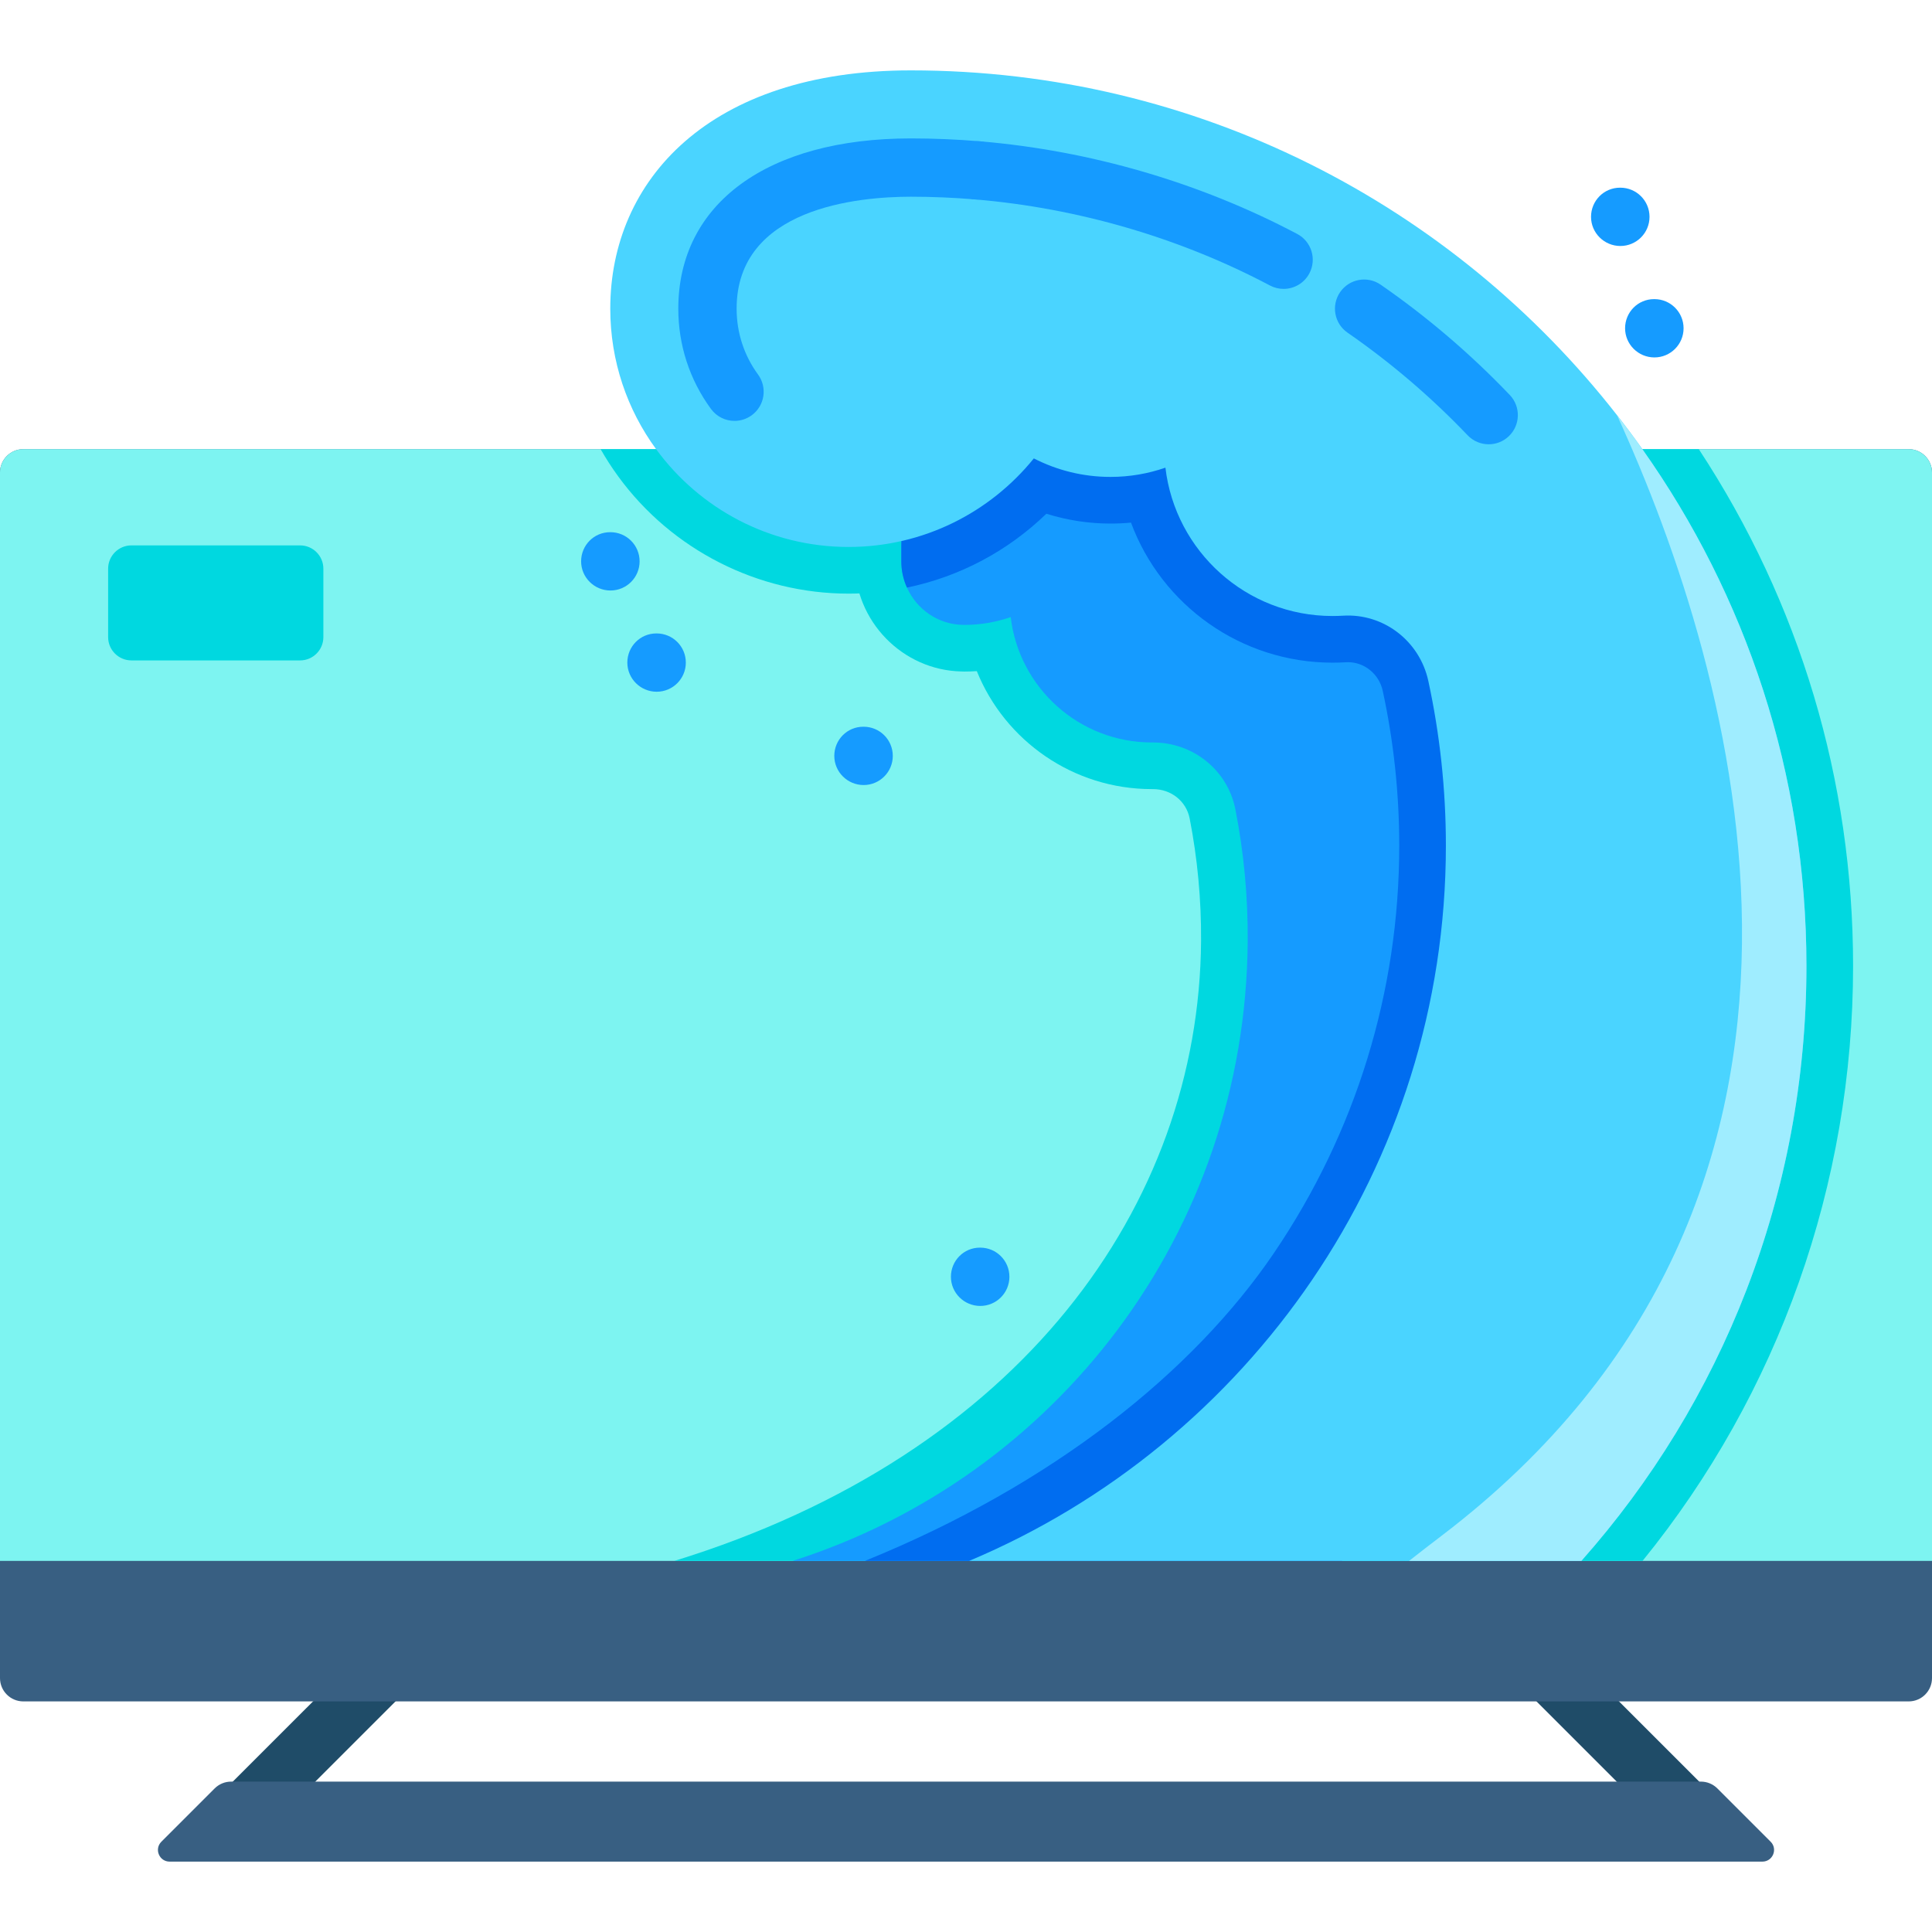 <?xml version="1.0" encoding="iso-8859-1"?>
<!-- Generator: Adobe Illustrator 19.0.0, SVG Export Plug-In . SVG Version: 6.00 Build 0)  -->
<svg version="1.1" id="Capa_1" xmlns="http://www.w3.org/2000/svg" xmlns:xlink="http://www.w3.org/1999/xlink" x="0px" y="0px"
	 viewBox="0 0 512 512" style="enable-background:new 0 0 512 512;" xml:space="preserve">
<g>
	<path style="fill:#1F4C68;" d="M60.153,492.343c-1.978,0-3.955-0.754-5.464-2.263c-3.017-3.017-3.017-7.909,0-10.927l56.353-56.344
		c3.017-3.018,7.909-3.016,10.927,0.001c3.017,3.018,3.017,7.91-0.001,10.927L65.616,490.08
		C64.107,491.588,62.129,492.343,60.153,492.343z"/>
	<path style="fill:#1F4C68;" d="M451.848,492.343c-1.977,0-3.955-0.755-5.464-2.263l-59.326-59.325
		c-3.017-3.017-3.017-7.909,0-10.927c3.018-3.017,7.909-3.017,10.928,0l59.326,59.325c3.017,3.017,3.017,7.909,0,10.927
		C455.802,491.588,453.825,492.343,451.848,492.343z"/>
</g>
<g>
	<path style="fill:#385F82;" d="M467.05,493.349H44.95c-2.753,0-4.132-3.329-2.185-5.276l14.12-14.12
		c1.159-1.159,2.731-1.81,4.371-1.81h389.49c1.639,0,3.212,0.651,4.371,1.81l14.12,14.12
		C471.183,490.02,469.804,493.349,467.05,493.349z"/>
	<path style="fill:#385F82;" d="M505.819,450.891H6.181c-3.414,0-6.181-2.767-6.181-6.181V125.214c0-3.414,2.767-6.181,6.181-6.181
		h499.638c3.414,0,6.181,2.767,6.181,6.181V444.71C512,448.124,509.233,450.891,505.819,450.891z"/>
</g>
<path style="fill:#7DF4F1;" d="M512,125.213v288.44H0v-288.44c0-3.414,2.767-6.181,6.181-6.181h499.638
	C509.233,119.032,512,121.8,512,125.213z"/>
<g>
	<path style="fill:#00D8E0;" d="M491.087,255.995c0,57.721-19.738,113.289-55.795,157.659l-206.078-0.002
		c49.964-20.262,87.071-50.209,108.324-81.485c21.768-32.028,33.275-69.393,33.275-108.056c0-13.835-1.473-27.64-4.378-41.042
		c-0.948-4.399-4.811-7.582-9.189-7.582c-0.196,0-0.391,0-0.587,0.021c-1.277,0.072-2.421,0.103-3.544,0.103
		c-24.251,0-45.287-15.247-53.394-37.117c-1.803,0.175-3.606,0.258-5.429,0.258c-5.759,0-11.517-0.886-16.998-2.606
		c-14.01,13.557-32.657,21.17-52.416,21.17c-24.014,0-46.811-11.59-60.987-30.988c-1.72-2.349-3.297-4.79-4.718-7.294h291.026
		C476.974,159.735,491.087,206.896,491.087,255.995z"/>
	<path style="fill:#00D8E0;" d="M423.765,275.548c-0.093,50.943-18.306,99.557-51.488,138.106h-193.54
		c91.686-28.247,139.033-94.189,139.559-164.252c0.072-10.961-0.948-21.912-3.029-32.523c-0.907-4.564-4.893-7.757-9.715-7.757
		h-0.299c-20.81,0-38.92-12.774-46.389-31.266c-1.102,0.072-2.215,0.113-3.317,0.113c-0.124,0-0.371,0-0.701-0.021
		c-15.679-0.319-28.351-13.31-28.351-29.185v-4.059c0-8.973,1.896-17.719,5.553-25.672c1.01-2.225,2.163-4.389,3.451-6.48
		c11.157-18.141,31.276-29.412,52.519-29.412c10.807,0,21.541,2.977,31.039,8.592c8.86,5.233,17.42,11.188,25.466,17.688
		c3.832,3.091,7.541,6.294,11.116,9.612C399.226,159.374,423.878,215.632,423.765,275.548z"/>
</g>
<path style="fill:#159BFF;" d="M411.403,275.527c-0.103,53.477-21.376,102.163-55.815,138.127H210.064
	c69.589-22.128,120.016-86.793,120.593-164.159c0.082-11.981-1.04-23.694-3.266-35.006c-2.06-10.467-11.291-17.781-21.953-17.73
	h-0.185c-19.295,0-35.201-14.515-37.406-33.223c-3.853,1.329-7.994,2.071-12.3,2.071c-0.062,0-0.124,0-0.185-0.01
	c-6.696-0.031-12.424-4.11-15.01-9.879c-0.958-2.122-1.494-4.481-1.494-6.954v-4.059c0-9.632,2.658-18.347,7.17-25.672
	c13.238-21.52,42.382-31.06,66.735-16.658c8.417,4.976,16.431,10.549,23.993,16.658
	C382.383,155.861,411.526,212.284,411.403,275.527z"/>
<path style="fill:#006DF0;" d="M411.403,275.527c-0.103,53.477-21.376,102.163-55.815,138.127H229.215
	c49.964-20.264,87.071-50.211,108.324-81.487c21.768-32.028,33.275-69.393,33.275-108.056c0-13.835-1.473-27.64-4.378-41.042
	c-0.948-4.399-4.811-7.582-9.189-7.582c-0.196,0-0.391,0-0.587,0.021c-1.277,0.072-2.421,0.103-3.544,0.103
	c-24.251,0-45.287-15.247-53.394-37.117c-1.803,0.175-3.606,0.258-5.429,0.258c-5.759,0-11.517-0.886-16.998-2.606
	c-10.281,9.951-23.055,16.699-36.942,19.573c-0.958-2.122-1.494-4.481-1.494-6.954v-4.059c0-9.632,2.658-18.347,7.17-25.672h90.728
	C382.383,155.861,411.526,212.284,411.403,275.527z"/>
<path style="fill:#4AD4FF;" d="M478.725,255.995c0,60.575-22.489,115.772-59.647,157.659H256.834
	c74.029-31.122,126.341-104.471,126.341-189.543c0-14.979-1.607-29.587-4.656-43.659c-2.287-10.559-11.847-17.956-22.623-17.286
	c-0.917,0.052-1.844,0.082-2.781,0.082c-22.839,0-41.65-17.173-44.267-39.312c-4.564,1.587-9.457,2.452-14.556,2.452
	c-7.314,0-14.216-1.772-20.315-4.904c-11.569,14.309-29.267,23.468-49.098,23.468c-20.954,0-39.528-10.209-51.004-25.92
	c-7.644-10.436-12.146-23.303-12.146-37.231c0-34.006,26.259-63.15,79.643-63.15c76.038,0,143.721,35.758,187.153,91.367
	c2.308,2.946,4.553,5.954,6.717,9.014C462.634,157.726,478.725,204.98,478.725,255.995z"/>
<path style="fill:#9FEDFF;" d="M478.725,255.995c0,60.575-22.489,115.772-59.647,157.659H373.42
	c2.709-2.132,5.553-4.337,8.551-6.614c119.192-90.656,77.737-228.844,46.554-297.022c2.308,2.946,4.553,5.954,6.717,9.014
	C462.634,157.726,478.725,204.98,478.725,255.995z"/>
<g>
	<path style="fill:#159BFF;" d="M194.657,111.54c-2.379,0-4.725-1.096-6.239-3.161c-5.667-7.735-8.661-16.926-8.661-26.577
		c0-27.832,23.609-45.122,61.615-45.122c6.084,0,12.257,0.259,18.347,0.77c4.253,0.356,7.41,4.093,7.054,8.345
		c-0.356,4.252-4.095,7.405-8.345,7.053c-5.662-0.475-11.401-0.715-17.056-0.715c-13.88,0-46.162,2.891-46.162,29.669
		c0,6.345,1.962,12.377,5.675,17.445c2.522,3.443,1.776,8.278-1.667,10.799C197.841,111.053,196.241,111.539,194.657,111.54z"/>
	<path style="fill:#159BFF;" d="M340.163,76.561c-1.219,0-2.455-0.29-3.607-0.899c-23.887-12.638-50.904-20.527-78.131-22.814
		c-4.252-0.357-7.409-4.094-7.052-8.346c0.357-4.253,4.084-7.415,8.346-7.052c29.283,2.46,58.352,10.951,84.063,24.554
		c3.772,1.995,5.212,6.671,3.216,10.443C345.613,75.066,342.934,76.561,340.163,76.561z"/>
	<path style="fill:#159BFF;" d="M394.52,117.739c-2.037,0-4.071-0.801-5.589-2.39c-9.652-10.11-20.359-19.258-31.822-27.191
		c-3.509-2.429-4.385-7.241-1.956-10.75c2.427-3.51,7.24-4.386,10.75-1.957c12.322,8.528,23.83,18.361,34.204,29.225
		c2.947,3.087,2.834,7.978-0.253,10.925C398.359,117.03,396.438,117.739,394.52,117.739z"/>
	<path style="fill:#159BFF;" d="M228.872,208.043c-4.267,0-7.774-3.459-7.774-7.726c0-4.268,3.411-7.726,7.679-7.726h0.096
		c4.267,0,7.726,3.459,7.726,7.726C236.598,204.585,233.139,208.043,228.872,208.043z"/>
	<path style="fill:#159BFF;" d="M161.776,156.49c-4.267,0-7.774-3.459-7.774-7.726s3.411-7.726,7.678-7.726h0.096
		c4.267,0,7.726,3.459,7.726,7.726S166.043,156.49,161.776,156.49z"/>
	<path style="fill:#159BFF;" d="M174.025,183.319c-4.267,0-7.774-3.459-7.774-7.726s3.411-7.726,7.679-7.726h0.096
		c4.267,0,7.726,3.459,7.726,7.726S178.292,183.319,174.025,183.319z"/>
	<path style="fill:#159BFF;" d="M438.438,94.723c-4.267,0-7.774-3.459-7.774-7.726c0-4.268,3.411-7.726,7.679-7.726h0.096
		c4.267,0,7.726,3.459,7.726,7.726C446.164,91.265,442.705,94.723,438.438,94.723z"/>
	<path style="fill:#159BFF;" d="M429.414,65.191c-4.267,0-7.774-3.459-7.774-7.726s3.411-7.726,7.678-7.726h0.096
		c4.267,0,7.726,3.459,7.726,7.726S433.681,65.191,429.414,65.191z"/>
	<path style="fill:#159BFF;" d="M259.777,346.088c-4.267,0-7.774-3.459-7.774-7.726s3.411-7.726,7.679-7.726h0.096
		c4.267,0,7.726,3.459,7.726,7.726S264.044,346.088,259.777,346.088z"/>
</g>
<path style="fill:#00D8E0;" d="M79.516,175.017H34.835c-3.414,0-6.181-2.767-6.181-6.181v-18.122c0-3.414,2.767-6.181,6.181-6.181
	h44.681c3.414,0,6.181,2.767,6.181,6.181v18.122C85.697,172.249,82.929,175.017,79.516,175.017z"/>
<g>
</g>
<g>
</g>
<g>
</g>
<g>
</g>
<g>
</g>
<g>
</g>
<g>
</g>
<g>
</g>
<g>
</g>
<g>
</g>
<g>
</g>
<g>
</g>
<g>
</g>
<g>
</g>
<g>
</g>
</svg>
